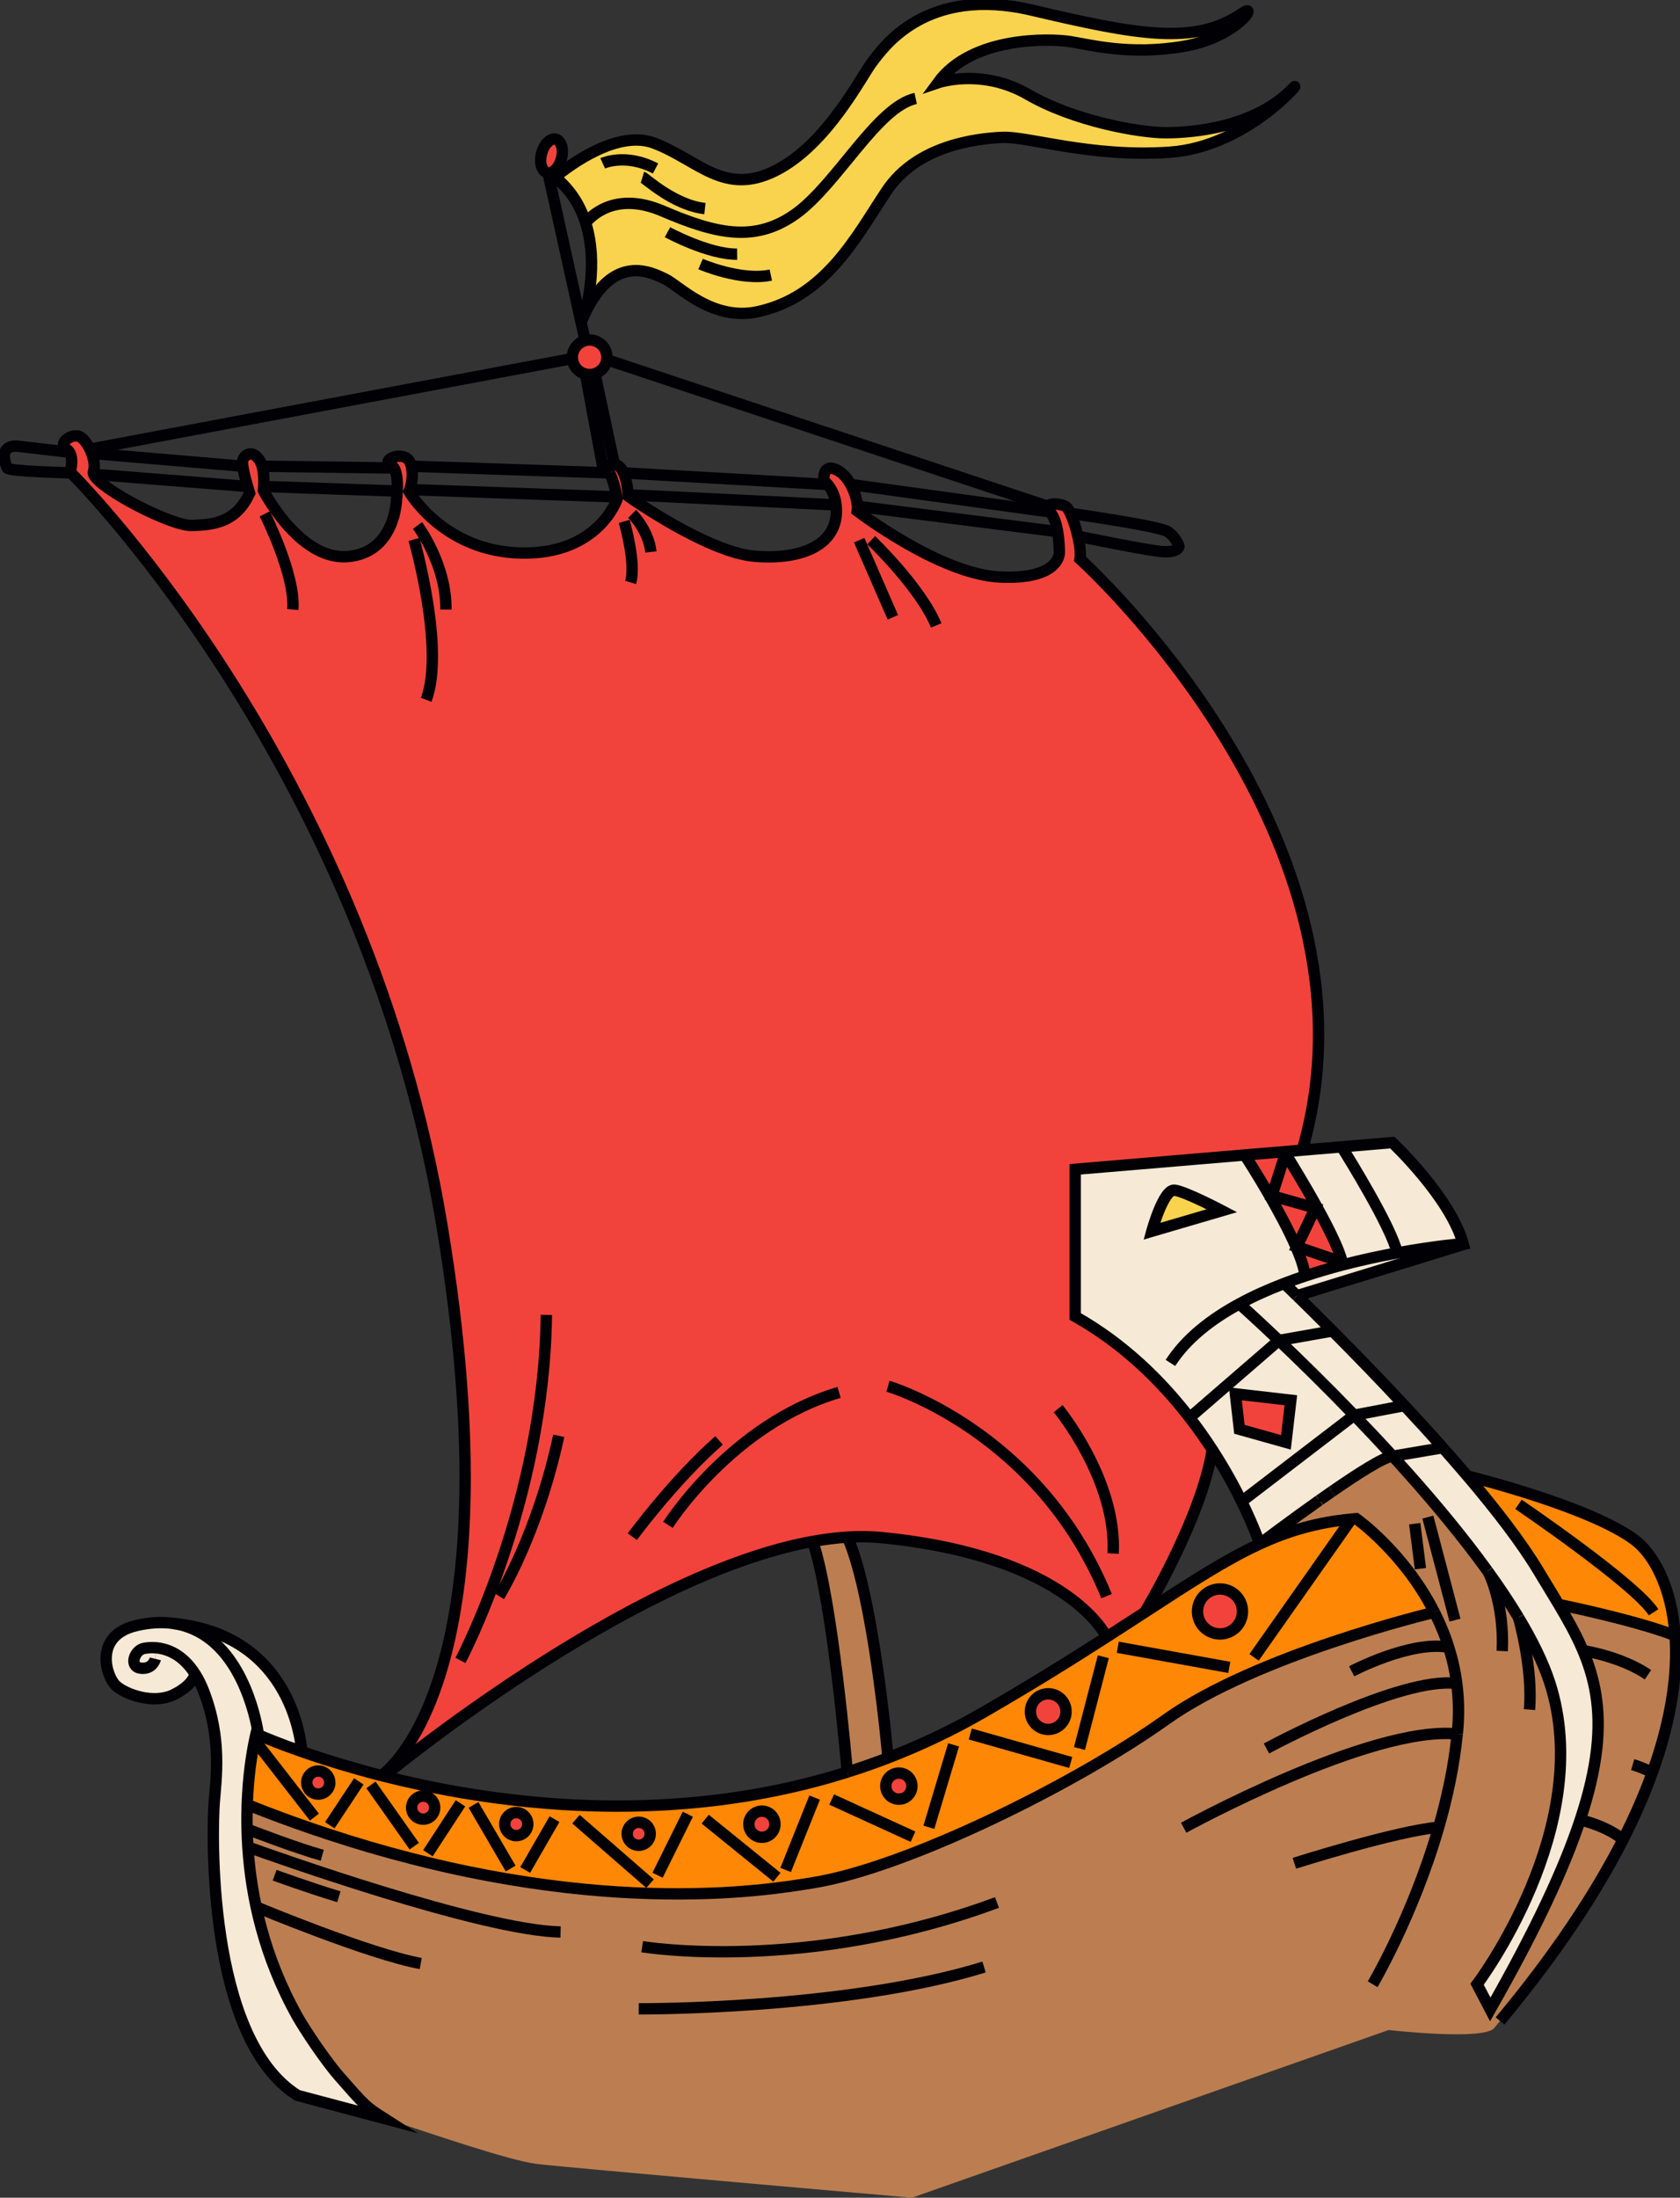 <?xml version="1.0" encoding="UTF-8"?> <svg xmlns="http://www.w3.org/2000/svg" width="296" height="387" viewBox="0 0 296 387" fill="none"><rect x="0" y="0" width="296" height="387" fill="#333333" stroke="none"/> <g clip-path="url(#clip0)"> <path d="M43.578 317.145C43.53 322.087 44.305 333.115 45.534 337.558C46.763 342.001 50.111 352.152 54.11 357.869C58.109 363.585 63.911 371.823 69.222 373.513C74.533 375.202 89.467 380.421 94.573 381.051C99.68 381.682 160.673 387 160.673 387L244.664 357.469C244.664 357.469 261.404 359.376 263.263 357.125C265.121 354.874 271.072 347.806 275.098 341.807C279.123 335.808 289.564 319.035 291.958 309.693C294.351 300.352 256.669 264.391 256.669 264.391L238.142 252.828L222.187 268.312L223.136 281.067L124.249 328.112L43.578 317.145Z" fill="#BC7E50"></path> <path d="M291.113 312.149C289.788 315.836 288.089 319.759 285.971 323.926C283.061 321.549 278.833 320.574 278.833 320.574L278.422 320.444C284.623 301.75 280.776 292.83 274.666 282.592L274.727 282.554C274.727 282.554 288.013 285.243 295.135 288.016C295.585 294.392 294.617 302.444 291.113 312.149Z" fill="#BC7E50"></path> <path d="M287.937 271.105C291.091 273.421 294.511 279.065 295.136 288.016C288.013 285.243 274.727 282.554 274.727 282.554L274.666 282.592C273.516 280.657 272.282 278.669 271.017 276.567C268.1 271.699 263.598 265.864 258.555 259.922C259.202 260.074 279.877 265.201 287.937 271.105Z" fill="#FE8705"></path> <path d="M274.666 282.592C280.775 292.83 284.623 301.75 278.422 320.444C275.557 329.106 270.53 339.869 262.569 353.848L260.245 349.407C260.245 349.407 281.248 321.716 273.066 296.357C271.908 292.784 269.996 288.884 267.551 284.831C267.543 284.816 267.543 284.808 267.543 284.808C265.966 282.196 264.176 279.514 262.226 276.817C262.18 276.749 262.135 276.688 262.089 276.619C261.632 275.964 261.045 275.172 260.375 274.296C256.139 268.659 251.325 262.976 246.495 257.644C246.434 257.575 246.366 257.499 246.297 257.423C246.251 257.377 246.206 257.324 246.16 257.27C245.909 256.996 245.657 256.714 245.406 256.44C245.398 256.44 245.398 256.432 245.391 256.425L254.204 254.932C255.682 256.592 257.13 258.261 258.539 259.914C258.539 259.914 258.547 259.914 258.554 259.921C263.597 265.863 268.099 271.698 271.017 276.566C272.282 278.669 273.516 280.657 274.666 282.592Z" fill="#F6E9D6"></path> <path d="M262.089 276.62C261.525 275.843 260.954 275.074 260.375 274.297C261.045 275.173 261.632 275.965 262.089 276.62Z" fill="#F6E9D6"></path> <path d="M246.175 220.622C252.955 219.38 257.785 218.999 257.785 218.999L257.83 219.144L228.509 228.163H228.502C227.085 226.777 226.27 226 226.27 226C227.481 225.535 228.7 225.101 229.926 224.697C232.151 223.958 234.383 223.311 236.554 222.739C239.974 221.848 243.257 221.155 246.175 220.622Z" fill="#F6E9D6"></path> <path d="M254.205 254.932L245.391 256.425C243.098 253.919 240.813 251.497 238.604 249.204L247.448 247.513C249.695 249.92 251.98 252.411 254.205 254.932Z" fill="#F6E9D6"></path> <path d="M245.307 201.196C245.307 201.196 255.538 210.81 257.785 218.999C257.785 218.999 252.956 219.38 246.176 220.622C245.178 216.097 237.499 203.718 236.387 201.95L245.307 201.196Z" fill="#F6E9D6"></path> <path d="M247.446 247.513L238.602 249.204H238.594C233.567 243.993 228.905 239.445 225.324 236.04L234.77 234.372C238.396 238.013 242.853 242.576 247.446 247.513Z" fill="#F6E9D6"></path> <path d="M245.39 256.426L245.253 256.449H245.245C243.76 256.616 239.372 259.397 234.801 262.558C234.725 262.611 234.641 262.665 234.565 262.718C233.857 263.19 233.163 263.67 232.508 264.158C232.478 264.173 232.455 264.196 232.432 264.211C227.161 267.929 222.277 271.631 221.973 271.867C221.965 271.875 221.958 271.875 221.958 271.875C221.958 271.875 220.975 268.881 218.766 264.394L238.595 249.204H238.603C240.812 251.497 243.097 253.919 245.39 256.426Z" fill="#F6E9D6"></path> <path d="M236.386 201.951C237.498 203.718 245.177 216.097 246.175 220.622C243.258 221.155 239.974 221.849 236.554 222.74C236.531 222.557 236.5 222.359 236.447 222.146C235.952 220.005 234.063 216.219 232.036 212.555C229.751 208.419 227.298 204.45 226.521 203.2C226.384 202.98 226.3 202.842 226.277 202.804L229.484 202.53L236.386 201.951Z" fill="#F6E9D6"></path> <path d="M238.094 267.502C238.383 267.471 238.673 267.449 238.962 267.426C238.962 267.426 247.41 273.383 252.727 283.911C252.088 284.063 221.334 291.452 205.436 302.795C189.37 314.252 159.554 328.947 143.19 331.544C139.602 332.116 129.623 333.883 114.486 333.426L114.532 331.697L115.858 330.211L121.182 319.47L121.015 317.535C130.187 316.773 139.709 315.067 149.285 312.05C149.285 312.05 149.285 312.05 149.285 312.043C151.677 311.296 154.061 310.466 156.453 309.544C162.121 307.366 167.781 304.699 173.38 301.462C181.942 296.518 188.966 292.122 194.969 288.268C197.369 286.729 199.601 285.274 201.703 283.911C209.816 278.631 215.956 274.632 221.959 271.875C221.959 271.875 221.967 271.875 221.974 271.867C227.071 269.528 232.068 268.081 238.094 267.502ZM218.912 283.766C218.912 281.58 217.144 279.805 214.951 279.805C212.764 279.805 210.989 281.58 210.989 283.766C210.989 285.96 212.764 287.727 214.951 287.727C217.144 287.727 218.912 285.96 218.912 283.766ZM187.831 301.401C187.831 299.664 186.422 298.262 184.692 298.262C182.956 298.262 181.546 299.664 181.546 301.401C181.546 303.13 182.956 304.539 184.692 304.539C186.422 304.539 187.831 303.13 187.831 301.401ZM160.673 314.519C160.673 313.246 159.645 312.218 158.373 312.218C157.101 312.218 156.072 313.246 156.072 314.519C156.072 315.791 157.101 316.819 158.373 316.819C159.645 316.819 160.673 315.791 160.673 314.519ZM136.54 321.23C136.54 319.958 135.504 318.929 134.239 318.929C132.967 318.929 131.939 319.958 131.939 321.23C131.939 322.494 132.967 323.53 134.239 323.53C135.504 323.53 136.54 322.494 136.54 321.23Z" fill="#FE8705"></path> <path d="M238.595 249.204L218.766 264.393C217.478 261.773 215.772 258.627 213.593 255.275C212.405 253.439 211.072 251.542 209.594 249.638H209.601L225.325 236.04C228.905 239.445 233.567 243.993 238.595 249.204ZM226.566 253.987L227.435 246.568L217.661 245.448L218.37 251.687L226.566 253.987Z" fill="#F6E9D6"></path> <path d="M236.554 222.74C234.383 223.311 232.151 223.959 229.927 224.697C229.828 223.41 229.234 221.612 228.365 219.609L228.502 219.548L234.802 221.688L236.257 222.184L236.448 222.145C236.501 222.359 236.532 222.557 236.554 222.74Z" fill="#F1433C"></path> <path d="M236.447 222.145L236.257 222.183L234.802 221.688L228.502 219.548L231.74 212.722L232.037 212.555C234.063 216.219 235.952 220.005 236.447 222.145Z" fill="#F1433C"></path> <path d="M234.772 234.372L225.326 236.04C221.091 232.018 218.371 229.596 218.371 229.596C220.87 228.232 223.544 227.044 226.271 226C226.271 226 227.086 226.777 228.503 228.163H228.51C230.003 229.626 232.175 231.759 234.772 234.372Z" fill="#F6E9D6"></path> <path d="M234.567 262.718C233.881 263.19 233.188 263.678 232.51 264.157C233.165 263.67 233.858 263.19 234.567 262.718Z" fill="#F6E9D6"></path> <path d="M232.037 212.555L231.74 212.722L224.092 210.574L226.446 203.246L226.522 203.2C227.299 204.449 229.752 208.418 232.037 212.555Z" fill="#F1433C"></path> <path d="M231.739 212.722L228.501 219.548L228.364 219.609C227.138 216.76 225.37 213.484 223.732 210.628L224.09 210.574L231.739 212.722Z" fill="#F1433C"></path> <path d="M226.278 202.804L219.315 203.383L189.438 205.905V231.82C198.015 236.65 204.635 243.216 209.594 249.638C211.072 251.543 212.405 253.439 213.594 255.275L213.586 255.283C211.674 267.426 201.702 283.91 201.702 283.91C199.6 285.274 197.368 286.729 194.968 288.268C194.968 288.268 188.554 274.038 155.401 270.77C153.443 270.579 151.417 270.549 149.322 270.678C147.326 270.8 145.277 271.059 143.19 271.432C110.387 277.336 67.659 312.774 67.659 312.774C67.499 312.736 67.346 312.698 67.194 312.66C67.194 312.66 91.358 297.089 77.851 215.686C64.756 136.758 15.492 86.26 12.513 83.267C12.414 83.168 12.368 83.122 12.368 83.122C12.368 83.122 13.046 80.905 12.239 79.633C12.109 79.42 11.934 79.229 11.706 79.085C10.121 78.064 12.521 76.373 13.899 76.83C14.547 77.043 15.294 77.965 15.835 79.092C15.956 79.328 16.063 79.58 16.154 79.839C16.566 80.951 16.749 82.162 16.459 83.076C16.421 83.206 16.436 83.35 16.497 83.518C17.472 86.055 30.202 92.667 33.851 92.537C37.743 92.4 41.598 91.989 43.982 86.839C43.982 86.839 43.83 86.359 43.624 85.666C43.327 84.645 42.923 83.16 42.779 82.101C42.718 81.598 42.703 81.195 42.786 80.974C43.167 79.991 44.462 79.237 45.658 80.943C45.887 81.271 46.054 81.667 46.176 82.101C46.519 83.32 46.511 84.813 46.466 85.666C46.435 86.093 46.405 86.367 46.405 86.367C46.405 86.367 52.728 98.677 61.222 98.015C69.716 97.344 69.868 87.883 69.868 87.883C69.868 87.883 69.952 87.296 69.99 86.481L72.069 86.55C72.069 86.55 78.126 97.108 91.83 97.382C105.542 97.657 108.749 87.83 108.749 87.83C108.749 87.83 108.727 87.708 108.688 87.502L110.7 87.38C111.126 87.677 124.739 97.306 133.05 97.961C141.491 98.624 147.372 95.828 147.372 89.978C147.372 89.597 147.349 89.247 147.311 88.911C147.098 87.129 146.382 85.963 145.841 85.316C145.467 84.866 145.17 84.661 145.17 84.661C145.17 84.661 144.812 81.537 147.372 82.718C148.408 83.191 149.253 84.181 149.878 85.316C150.594 86.603 151.013 88.073 151.074 89.155H151.082C151.097 89.468 151.082 89.742 151.044 89.978C151.044 89.978 165.571 101.13 176.205 101.61C186.848 102.09 186.642 97.314 186.642 97.314C186.642 97.314 186.665 95.501 186.345 93.619C186.116 92.286 185.713 90.915 185.004 90.153C184.593 89.704 184.494 89.384 184.608 89.155C184.928 88.47 187.198 88.751 187.868 89.262C188.066 89.414 188.318 89.826 188.584 90.404C188.584 90.404 188.584 90.404 188.592 90.404C189.049 91.402 189.56 92.911 189.91 94.419C190.26 95.912 190.451 97.42 190.291 98.449C190.291 98.449 245.238 147.789 229.477 202.423L229.485 202.53L226.278 202.804Z" fill="#F1433C"></path> <path d="M218.37 229.595C218.37 229.595 221.09 232.018 225.325 236.04L209.602 249.638H209.594C204.635 243.216 198.015 236.649 189.438 231.82V205.904L219.315 203.383C219.315 203.383 221.402 206.59 223.733 210.627C225.371 213.484 227.138 216.76 228.365 219.609C229.233 221.612 229.827 223.41 229.926 224.697C228.7 225.101 227.481 225.535 226.27 226C223.543 227.044 220.869 228.232 218.37 229.595ZM202.944 216.813L215.292 213.194C215.292 213.194 208.947 209.858 206.974 209.584C204.993 209.309 202.944 216.813 202.944 216.813Z" fill="#F6E9D6"></path> <path d="M103.188 39.236C102.267 36.295 100.606 33.454 97.795 31.199C100.514 28.967 108.879 22.766 115.293 25.219C123.071 28.183 127.573 34.627 136.684 30.026C145.787 25.417 151.79 13.351 153.702 10.89C155.607 8.437 163.08 -2.616 181.805 1.787C200.522 6.182 210.6 8.056 218.942 2.297C221.829 0.302 218.02 6.571 208.452 8.178C198.891 9.793 191.83 7.82 188.455 7.31C185.073 6.799 171.261 6.289 165.228 14.577C165.228 14.577 172.953 11.919 181.088 16.619C189.217 21.326 200.727 23.376 205.382 23.376C210.036 23.376 221.143 22.515 227.839 15.499C229.995 13.244 220.069 25.829 206.098 26.804C192.134 27.771 181.188 23.985 176.586 24.191C171.978 24.396 161.541 25.623 156.224 33.606C150.899 41.59 145.536 52.262 133.507 54.89C125.531 56.627 119.597 50.282 117.243 49.154C114.981 48.08 108.14 44.309 102.998 55.332C103.204 54.662 105.527 46.648 103.188 39.236Z" fill="#F9D34E"></path> <path d="M227.436 246.568L226.567 253.988L218.371 251.687L217.662 245.448L227.436 246.568Z" fill="#F1433C"></path> <path d="M226.521 203.2L226.445 203.246L224.091 210.574L223.733 210.627C221.402 206.59 219.314 203.383 219.314 203.383L226.277 202.804C226.3 202.842 226.384 202.979 226.521 203.2Z" fill="#F1433C"></path> <path d="M214.95 287.727C217.137 287.727 218.911 285.954 218.911 283.766C218.911 281.578 217.137 279.805 214.95 279.805C212.762 279.805 210.988 281.578 210.988 283.766C210.988 285.954 212.762 287.727 214.95 287.727Z" fill="#F1433C"></path> <path d="M215.292 213.194L202.943 216.813C202.943 216.813 204.993 209.309 206.973 209.584C208.946 209.858 215.292 213.194 215.292 213.194Z" fill="#F9D34E"></path> <path d="M184.691 298.262C186.42 298.262 187.83 299.663 187.83 301.4C187.83 303.129 186.42 304.539 184.691 304.539C182.954 304.539 181.545 303.129 181.545 301.4C181.545 299.663 182.954 298.262 184.691 298.262Z" fill="#F1433C"></path> <path d="M158.373 316.819C159.643 316.819 160.673 315.789 160.673 314.518C160.673 313.248 159.643 312.218 158.373 312.218C157.102 312.218 156.072 313.248 156.072 314.518C156.072 315.789 157.102 316.819 158.373 316.819Z" fill="#F1433C"></path> <path d="M149.322 270.678C154.014 281.312 156.452 309.543 156.452 309.543C154.06 310.465 151.676 311.296 149.284 312.042C149.23 311.402 146.694 281.602 143.189 271.432C145.277 271.059 147.326 270.8 149.322 270.678Z" fill="#BC7E50"></path> <path d="M134.238 323.53C135.509 323.53 136.539 322.5 136.539 321.229C136.539 319.959 135.509 318.929 134.238 318.929C132.968 318.929 131.938 319.959 131.938 321.229C131.938 322.5 132.968 323.53 134.238 323.53Z" fill="#F1433C"></path> <path d="M114.531 331.696L114.486 333.425C107.325 333.212 99.006 332.504 89.659 330.927L89.972 329.037L83.428 317.832L83.573 316.026C94.664 317.771 107.462 318.677 121.014 317.535L121.182 319.47L115.857 330.211L114.531 331.696ZM114.562 322.913C114.562 321.793 113.655 320.886 112.536 320.886C111.416 320.886 110.502 321.793 110.502 322.913C110.502 324.033 111.416 324.939 112.536 324.939C113.655 324.939 114.562 324.033 114.562 322.913ZM92.996 321.206C92.996 320.087 92.082 319.18 90.962 319.18C89.842 319.18 88.935 320.087 88.935 321.206C88.935 322.326 89.842 323.24 90.962 323.24C92.082 323.24 92.996 322.326 92.996 321.206Z" fill="#FE8705"></path> <path d="M112.536 320.887C113.656 320.887 114.562 321.793 114.562 322.913C114.562 324.033 113.656 324.939 112.536 324.939C111.416 324.939 110.502 324.033 110.502 322.913C110.502 321.793 111.416 320.887 112.536 320.887Z" fill="#F1433C"></path> <path d="M108.24 81.743C108.621 81.811 109.002 81.994 109.314 82.36C109.535 82.619 109.725 82.954 109.878 83.327C110.457 84.66 110.632 86.473 110.678 87.129C110.685 87.281 110.693 87.372 110.693 87.372C110.693 87.372 110.693 87.372 110.7 87.38L108.689 87.502C108.522 86.664 108.027 84.394 107.417 83.282H107.409C107.234 82.954 107.044 82.733 106.853 82.665C106.092 82.398 107.143 81.568 108.24 81.743Z" fill="#F1433C"></path> <path d="M104.818 65.814C104.521 65.905 104.209 65.959 103.889 65.959C103.638 65.959 103.386 65.928 103.15 65.867C101.901 65.555 100.956 64.481 100.857 63.163C100.842 63.087 100.842 63.003 100.842 62.919C100.842 61.236 102.205 59.872 103.889 59.872C105.572 59.872 106.936 61.236 106.936 62.919C106.936 63.064 106.928 63.201 106.906 63.338C106.746 64.511 105.915 65.463 104.818 65.814Z" fill="#F1433C"></path> <path d="M97.94 24.519C98.9 24.77 99.341 26.294 98.922 27.916C98.496 29.546 97.376 30.666 96.416 30.415C95.449 30.163 95.007 28.64 95.426 27.017C95.852 25.387 96.972 24.267 97.94 24.519Z" fill="#F1433C"></path> <path d="M90.962 319.18C92.082 319.18 92.996 320.086 92.996 321.206C92.996 322.326 92.082 323.24 90.962 323.24C89.842 323.24 88.936 322.326 88.936 321.206C88.936 320.086 89.842 319.18 90.962 319.18Z" fill="#F1433C"></path> <path d="M83.428 317.832L89.971 329.038L89.659 330.927C85.027 330.15 80.137 329.159 75.018 327.902L75.391 326.341L81.127 317.55L81.447 315.684C82.148 315.798 82.856 315.92 83.572 316.026L83.428 317.832Z" fill="#FE8705"></path> <path d="M81.447 315.683L81.127 317.55L75.39 326.34L75.017 327.902C74.164 327.696 73.311 327.483 72.442 327.255L72.991 325.099L65.365 314.304L66.576 312.499C66.782 312.552 66.988 312.606 67.194 312.659C67.346 312.697 67.498 312.735 67.658 312.773C71.818 313.825 76.449 314.83 81.447 315.683ZM76.586 318.311C76.586 317.184 75.68 316.277 74.56 316.277C73.44 316.277 72.526 317.184 72.526 318.311C72.526 319.431 73.44 320.338 74.56 320.338C75.68 320.338 76.586 319.431 76.586 318.311Z" fill="#FE8705"></path> <path d="M74.559 316.278C75.679 316.278 76.586 317.185 76.586 318.312C76.586 319.432 75.679 320.339 74.559 320.339C73.439 320.339 72.525 319.432 72.525 318.312C72.525 317.185 73.439 316.278 74.559 316.278Z" fill="#F1433C"></path> <path d="M65.366 314.305L72.991 325.099L72.443 327.255C67.75 326.059 62.875 324.642 57.816 322.974L58.106 321.412L63.218 313.688L63.225 311.593C64.299 311.898 65.419 312.195 66.577 312.499L65.366 314.305Z" fill="#FE8705"></path> <path d="M72.465 82.101C72.884 83.777 72.427 85.507 72.191 86.215C72.122 86.428 72.069 86.55 72.069 86.55L69.989 86.482C69.989 86.482 69.989 86.482 69.989 86.474C70.05 85.217 70.012 83.412 69.433 82.414H69.425C69.265 82.132 69.06 81.918 68.793 81.797C67.003 80.974 71.353 79.138 72.274 81.492C72.35 81.69 72.419 81.896 72.465 82.101Z" fill="#F1433C"></path> <path d="M34.368 294.757C34.345 294.91 34.041 296.692 30.651 298.391C27.101 300.166 22.119 298.391 20.42 296.822C18.713 295.253 16.39 288.023 24.031 286.248C26.423 285.692 28.556 285.601 30.46 285.867C41.308 287.361 44.591 300.387 45.346 304.363C45.346 304.363 45.254 304.691 45.102 305.323C45.033 305.62 44.949 305.994 44.858 306.435C44.386 308.69 43.731 312.667 43.555 317.778C43.51 319.134 43.494 320.574 43.532 322.09C43.555 323.103 43.601 324.154 43.67 325.236C44.233 333.951 46.465 344.509 52.415 355.12C53.542 357.124 57.169 362.654 59.705 365.557C64.451 370.973 64.451 370.973 67.696 373.045L52.415 368.985C36.25 358.853 37.4 321.785 37.743 317.42C38.086 313.055 39.106 306.169 35.899 297.843C35.435 296.639 34.917 295.618 34.368 294.757ZM27.497 290.164C26.552 290.08 25.783 290.187 25.326 290.278C23.688 290.613 22.667 293.478 24.785 293.752C26.895 294.026 27.375 292.114 27.375 292.114L27.497 290.164Z" fill="#F6E9D6"></path> <path d="M63.226 311.593L63.218 313.688L58.107 321.413L57.817 322.974C56.873 322.662 55.921 322.342 54.961 322.014L55.395 319.98L52.736 316.568L54.511 315.189C54.877 315.638 55.441 315.928 56.073 315.928C57.193 315.928 58.107 315.014 58.107 313.894C58.107 312.911 57.406 312.096 56.477 311.906L57.162 309.78C59.006 310.367 61.032 310.976 63.226 311.593Z" fill="#FE8705"></path> <path d="M56.475 311.905C57.404 312.096 58.105 312.911 58.105 313.894C58.105 315.013 57.191 315.927 56.071 315.927C55.439 315.927 54.875 315.638 54.51 315.189C54.22 314.83 54.045 314.381 54.045 313.894C54.045 312.774 54.951 311.867 56.071 311.867C56.208 311.867 56.346 311.882 56.475 311.905Z" fill="#F1433C"></path> <path d="M45.537 305.506C46.787 306.047 49.407 307.129 53.155 308.431C54.374 308.858 55.715 309.307 57.162 309.78L56.477 311.905C56.347 311.882 56.21 311.867 56.073 311.867C54.953 311.867 54.047 312.773 54.047 313.893C54.047 314.381 54.222 314.83 54.511 315.188L52.736 316.567L44.859 306.435C44.951 305.994 45.035 305.62 45.103 305.323C45.217 305.369 45.37 305.438 45.537 305.506Z" fill="#FE8705"></path> <path d="M52.734 316.567L55.393 319.98L54.959 322.014C51.249 320.742 47.447 319.332 43.555 317.778C43.73 312.667 44.385 308.69 44.857 306.436L52.734 316.567Z" fill="#FE8705"></path> <path d="M30.461 285.868C51.981 287.917 53.132 307.967 53.154 308.432C49.407 307.129 46.786 306.048 45.537 305.507C45.529 305.438 45.468 305.027 45.346 304.364C44.592 300.388 41.309 287.361 30.461 285.868Z" fill="#F6E9D6"></path> <path d="M27.498 290.164L27.376 292.114C27.376 292.114 26.896 294.026 24.786 293.752C22.668 293.478 23.689 290.614 25.327 290.278C25.784 290.187 26.553 290.08 27.498 290.164Z" fill="#F6E9D6"></path> <path d="M256.748 305.347C256.184 311.014 254.981 316.59 253.48 321.771C248.97 337.387 241.848 349.408 241.848 349.408" stroke="#000005" stroke-width="2" stroke-miterlimit="10"></path> <path d="M252.734 283.91C253.694 285.815 254.563 287.871 255.248 290.073C255.881 292.076 256.376 294.209 256.665 296.449C257 299.001 257.084 301.698 256.833 304.531C256.81 304.806 256.779 305.072 256.757 305.346" stroke="#000005" stroke-width="2" stroke-miterlimit="10"></path> <path d="M221.973 271.867C227.069 269.528 232.066 268.081 238.092 267.502C238.381 267.471 238.671 267.449 238.96 267.426C238.96 267.426 247.409 273.383 252.726 283.91" stroke="#000005" stroke-width="2" stroke-miterlimit="10"></path> <path d="M149.283 312.042C151.675 311.296 154.06 310.465 156.452 309.544C162.119 307.365 167.779 304.699 173.378 301.461C181.941 296.517 188.965 292.122 194.967 288.267C197.367 286.729 199.599 285.274 201.702 283.91C209.815 278.631 215.955 274.632 221.957 271.874" stroke="#000005" stroke-width="2" stroke-miterlimit="10"></path> <path d="M44.699 305.141C44.699 305.141 44.836 305.202 45.103 305.323C45.217 305.369 45.37 305.438 45.537 305.506C46.786 306.047 49.407 307.129 53.155 308.431C54.374 308.858 55.715 309.308 57.162 309.78C59.005 310.366 61.032 310.976 63.226 311.593C64.3 311.898 65.42 312.195 66.578 312.499C66.783 312.553 66.989 312.606 67.195 312.659C67.347 312.697 67.499 312.736 67.659 312.774C71.819 313.825 76.45 314.83 81.448 315.684C82.149 315.798 82.857 315.92 83.573 316.026C94.665 317.771 107.463 318.677 121.015 317.535C130.187 316.773 139.709 315.067 149.285 312.05" stroke="#000005" stroke-width="2" stroke-miterlimit="10"></path> <path d="M27.376 292.114C27.376 292.114 26.896 294.026 24.786 293.752C22.668 293.478 23.689 290.614 25.327 290.278C25.784 290.187 26.553 290.08 27.498 290.164C29.463 290.339 32.175 291.299 34.369 294.758C34.918 295.618 35.436 296.639 35.901 297.843C39.108 306.169 38.087 313.055 37.744 317.42C37.401 321.785 36.251 358.853 52.416 368.985L67.697 373.045C64.452 370.973 64.452 370.973 59.706 365.557C57.169 362.655 53.543 357.124 52.416 355.121C46.467 344.509 44.234 333.951 43.671 325.236C43.602 324.155 43.556 323.103 43.534 322.09C43.495 320.574 43.511 319.134 43.556 317.778C43.732 312.667 44.387 308.69 44.859 306.436C44.95 305.994 45.034 305.621 45.103 305.323C45.255 304.691 45.347 304.364 45.347 304.364" stroke="#000005" stroke-width="2" stroke-miterlimit="10"></path> <path d="M45.536 305.514C45.536 305.514 45.536 305.514 45.536 305.506C45.528 305.437 45.467 305.026 45.346 304.363C44.591 300.387 41.308 287.361 30.46 285.867C28.556 285.601 26.423 285.692 24.031 286.248C16.39 288.023 18.713 295.252 20.42 296.822C22.119 298.391 27.101 300.166 30.651 298.391C34.041 296.692 34.345 294.91 34.368 294.757C34.368 294.75 34.368 294.75 34.368 294.75" stroke="#000005" stroke-width="2" stroke-miterlimit="10"></path> <path d="M53.154 308.44C53.154 308.44 53.154 308.44 53.154 308.432C53.132 307.967 51.981 287.917 30.461 285.868" stroke="#000005" stroke-width="2" stroke-miterlimit="10"></path> <path d="M188.592 90.404C189.049 91.402 189.559 92.91 189.91 94.419C190.26 95.912 190.451 97.42 190.291 98.449C190.291 98.449 245.238 147.789 229.477 202.423" stroke="#000005" stroke-width="2" stroke-miterlimit="10"></path> <path d="M151.083 89.155C151.098 89.467 151.083 89.741 151.045 89.977C151.045 89.977 165.572 101.13 176.207 101.61C186.849 102.09 186.643 97.313 186.643 97.313C186.643 97.313 186.666 95.5 186.346 93.619C186.118 92.286 185.714 90.914 185.005 90.153C184.594 89.703 184.495 89.383 184.609 89.155C184.929 88.469 187.199 88.751 187.87 89.261C188.068 89.414 188.319 89.825 188.586 90.404" stroke="#000005" stroke-width="2" stroke-miterlimit="10"></path> <path d="M107.408 83.282C107.232 82.954 107.042 82.733 106.851 82.665C106.09 82.398 107.141 81.568 108.238 81.743C108.619 81.811 109 81.994 109.312 82.36C109.533 82.619 109.723 82.954 109.876 83.327C110.455 84.66 110.63 86.473 110.676 87.129C110.683 87.281 110.691 87.372 110.691 87.372C110.691 87.372 110.691 87.372 110.698 87.38C111.125 87.677 124.738 97.306 133.049 97.961C141.49 98.624 147.371 95.828 147.371 89.978C147.371 89.597 147.348 89.246 147.31 88.911C147.097 87.129 146.38 85.963 145.84 85.316C145.466 84.866 145.169 84.66 145.169 84.66C145.169 84.66 144.811 81.537 147.371 82.718C148.407 83.19 149.252 84.18 149.877 85.316C150.593 86.603 151.012 88.073 151.073 89.155" stroke="#000005" stroke-width="2" stroke-miterlimit="10"></path> <path d="M69.425 82.414C69.265 82.132 69.06 81.918 68.793 81.797C67.003 80.974 71.353 79.138 72.274 81.492C72.35 81.69 72.419 81.896 72.465 82.101C72.884 83.777 72.427 85.507 72.191 86.215C72.122 86.428 72.069 86.55 72.069 86.55C72.069 86.55 78.125 97.108 91.829 97.383C105.541 97.657 108.749 87.83 108.749 87.83C108.749 87.83 108.726 87.708 108.688 87.502C108.52 86.664 108.025 84.394 107.415 83.282" stroke="#000005" stroke-width="2" stroke-miterlimit="10"></path> <path d="M67.194 312.66C67.194 312.66 91.358 297.089 77.851 215.686C64.756 136.758 15.492 86.26 12.513 83.267C12.414 83.168 12.368 83.122 12.368 83.122C12.368 83.122 13.046 80.905 12.239 79.633C12.109 79.42 11.934 79.229 11.706 79.085C10.121 78.064 12.521 76.373 13.899 76.83C14.547 77.043 15.294 77.965 15.835 79.092C15.956 79.328 16.063 79.58 16.154 79.839C16.566 80.951 16.749 82.162 16.459 83.076C16.421 83.206 16.436 83.35 16.497 83.518C17.472 86.055 30.202 92.667 33.851 92.537C37.743 92.4 41.598 91.989 43.982 86.839C43.982 86.839 43.83 86.359 43.624 85.666C43.327 84.645 42.923 83.16 42.779 82.101C42.718 81.598 42.703 81.195 42.786 80.974C43.167 79.991 44.462 79.237 45.658 80.943C45.887 81.271 46.054 81.667 46.176 82.101C46.519 83.32 46.512 84.813 46.466 85.666C46.435 86.093 46.405 86.367 46.405 86.367C46.405 86.367 52.728 98.677 61.222 98.015C69.716 97.344 69.868 87.883 69.868 87.883C69.868 87.883 69.952 87.296 69.99 86.481C69.99 86.481 69.99 86.481 69.99 86.474C70.051 85.217 70.013 83.411 69.434 82.413" stroke="#000005" stroke-width="2" stroke-miterlimit="10"></path> <path d="M46.641 90.488C46.641 90.488 52.103 101.267 51.592 107.339" stroke="#000005" stroke-width="2" stroke-miterlimit="10"></path> <path d="M72.938 94.99C72.938 94.99 78.46 114.332 75.086 123.229" stroke="#000005" stroke-width="2" stroke-miterlimit="10"></path> <path d="M109.977 91.821C109.977 91.821 112.125 99.188 111.104 102.562" stroke="#000005" stroke-width="2" stroke-miterlimit="10"></path> <path d="M111.377 90.488C111.377 90.488 114.272 93.36 114.683 97.192" stroke="#000005" stroke-width="2" stroke-miterlimit="10"></path> <path d="M151.379 95.127L157.313 108.702" stroke="#000005" stroke-width="2" stroke-miterlimit="10"></path> <path d="M73.555 92.537C73.555 92.537 78.666 99.325 78.567 107.338" stroke="#000005" stroke-width="2" stroke-miterlimit="10"></path> <path d="M153.496 95.127C153.496 95.127 162.158 103.385 164.953 110.134" stroke="#000005" stroke-width="2" stroke-miterlimit="10"></path> <path d="M67.658 312.774C67.658 312.774 110.387 277.336 143.189 271.432C145.276 271.059 147.326 270.8 149.322 270.678C151.416 270.549 153.443 270.579 155.401 270.77C188.554 274.038 194.968 288.268 194.968 288.268" stroke="#000005" stroke-width="2" stroke-miterlimit="10"></path> <path d="M149.284 312.049C149.284 312.049 149.284 312.049 149.284 312.042C149.23 311.402 146.694 281.601 143.189 271.432" stroke="#000005" stroke-width="2" stroke-miterlimit="10"></path> <path d="M156.452 309.543C156.452 309.543 154.014 281.312 149.321 270.678C149.306 270.647 149.298 270.624 149.283 270.594" stroke="#000005" stroke-width="2" stroke-miterlimit="10"></path> <path d="M81.127 292.389C81.127 292.389 95.86 264.698 96.264 231.546" stroke="#000005" stroke-width="2" stroke-miterlimit="10"></path> <path d="M87.945 281.069C87.945 281.069 94.626 270.427 98.45 252.83" stroke="#000005" stroke-width="2" stroke-miterlimit="10"></path> <path d="M111.408 270.594C111.408 270.594 118.638 260.737 126.69 253.645" stroke="#000005" stroke-width="2" stroke-miterlimit="10"></path> <path d="M117.686 268.515C117.686 268.515 128.869 250.781 147.837 245.189" stroke="#000005" stroke-width="2" stroke-miterlimit="10"></path> <path d="M156.451 244.1C156.451 244.1 183.03 251.87 194.967 281.069" stroke="#000005" stroke-width="2" stroke-miterlimit="10"></path> <path d="M186.436 248.054C186.436 248.054 196.803 260.608 196.125 273.566" stroke="#000005" stroke-width="2" stroke-miterlimit="10"></path> <path d="M201.703 283.91C201.703 283.91 211.675 267.425 213.587 255.282" stroke="#000005" stroke-width="2" stroke-miterlimit="10"></path> <path d="M12.239 79.632L3.113 78.573C3.113 78.573 -0.552 78.04 1.269 82.405C1.521 83.022 12.513 83.266 12.513 83.266" stroke="#000005" stroke-width="2" stroke-miterlimit="10"></path> <path d="M16.154 79.839L42.779 82.101H42.786" stroke="#000005" stroke-width="2" stroke-miterlimit="10"></path> <path d="M16.504 83.518L43.623 85.666" stroke="#000005" stroke-width="2" stroke-miterlimit="10"></path> <path d="M46.178 82.101L69.427 82.414H69.435" stroke="#000005" stroke-width="2" stroke-miterlimit="10"></path> <path d="M46.457 85.666H46.465L69.989 86.474" stroke="#000005" stroke-width="2" stroke-miterlimit="10"></path> <path d="M72.465 82.101L106.387 83.243L107.408 83.281H107.416" stroke="#000005" stroke-width="2" stroke-miterlimit="10"></path> <path d="M72.191 86.215L108.689 87.502" stroke="#000005" stroke-width="2" stroke-miterlimit="10"></path> <path d="M109.977 83.281L145.841 85.315" stroke="#000005" stroke-width="2" stroke-miterlimit="10"></path> <path d="M110.678 87.129L147.312 88.912" stroke="#000005" stroke-width="2" stroke-miterlimit="10"></path> <path d="M149.871 85.315H149.879L185.005 90.153" stroke="#000005" stroke-width="2" stroke-miterlimit="10"></path> <path d="M151.074 89.155H151.082L186.345 93.619" stroke="#000005" stroke-width="2" stroke-miterlimit="10"></path> <path d="M188.584 90.404C188.584 90.404 188.584 90.404 188.592 90.404C189.003 90.465 204.193 92.606 205.739 93.619C207.309 94.655 207.72 96.224 207.72 96.224C207.72 96.224 207.583 97.314 204.886 97.138C202.197 96.971 189.909 94.419 189.909 94.419" stroke="#000005" stroke-width="2" stroke-miterlimit="10"></path> <path d="M106.395 83.282L106.388 83.244L103.15 65.868L103.066 65.426" stroke="#000005" stroke-width="2" stroke-miterlimit="10"></path> <path d="M108.239 81.751V81.743L104.818 65.814L104.734 65.426" stroke="#000005" stroke-width="2" stroke-miterlimit="10"></path> <path d="M15.836 79.092L100.668 63.171" stroke="#000005" stroke-width="2" stroke-miterlimit="10"></path> <path d="M106.395 63.171L106.905 63.339L184.607 89.155" stroke="#000005" stroke-width="2" stroke-miterlimit="10"></path> <path d="M100.857 63.163C100.842 63.087 100.842 63.003 100.842 62.919C100.842 61.236 102.205 59.872 103.889 59.872C105.572 59.872 106.936 61.236 106.936 62.919C106.936 63.064 106.928 63.201 106.906 63.338C106.746 64.511 105.915 65.463 104.818 65.814C104.521 65.905 104.209 65.959 103.889 65.959C103.638 65.959 103.386 65.928 103.15 65.867C101.901 65.555 100.956 64.481 100.857 63.163Z" stroke="#000005" stroke-width="2" stroke-miterlimit="10"></path> <path d="M98.922 27.916C98.496 29.546 97.376 30.666 96.416 30.415C95.449 30.163 95.007 28.64 95.426 27.017C95.852 25.387 96.972 24.267 97.94 24.519C98.9 24.77 99.341 26.294 98.922 27.916Z" stroke="#000005" stroke-width="2" stroke-miterlimit="10"></path> <path d="M103.066 59.872L102.38 56.757L96.895 31.969L96.621 30.742" stroke="#000005" stroke-width="2" stroke-miterlimit="10"></path> <path d="M102.983 55.378C102.777 55.812 102.579 56.269 102.381 56.757" stroke="#000005" stroke-width="2" stroke-miterlimit="10"></path> <path d="M96.897 31.968C96.897 31.968 97.216 31.671 97.795 31.199C100.515 28.967 108.879 22.766 115.294 25.219C123.071 28.183 127.574 34.627 136.685 30.026C145.788 25.417 151.791 13.351 153.703 10.89C155.607 8.437 163.08 -2.616 181.805 1.787C200.522 6.182 210.6 8.056 218.942 2.297C221.829 0.302 218.02 6.571 208.452 8.178C198.892 9.793 191.83 7.82 188.455 7.31C185.073 6.799 171.262 6.289 165.229 14.577C165.229 14.577 172.953 11.919 181.089 16.619C189.217 21.326 200.728 23.376 205.382 23.376C210.037 23.376 221.144 22.515 227.84 15.499C229.996 13.244 220.069 25.829 206.098 26.804C192.135 27.771 181.188 23.985 176.587 24.191C171.978 24.396 161.542 25.623 156.224 33.606C150.899 41.59 145.536 52.262 133.508 54.89C125.532 56.627 119.598 50.282 117.244 49.154C114.981 48.08 108.14 44.309 102.998 55.332" stroke="#000005" stroke-width="2" stroke-miterlimit="10"></path> <path d="M103.066 39.404C103.066 39.404 103.104 39.343 103.188 39.236C103.958 38.261 108.247 33.523 116.733 37.156C126.141 41.178 133.027 42.831 140.264 37.606C147.494 32.38 154.586 18.767 161.335 17.335" stroke="#000005" stroke-width="2" stroke-miterlimit="10"></path> <path d="M106.189 28.762C106.189 28.762 110.235 26.903 115.498 29.668" stroke="#000005" stroke-width="2" stroke-miterlimit="10"></path> <path d="M113.199 31.199C113.71 31.352 118.676 36.113 124.199 36.73" stroke="#000005" stroke-width="2" stroke-miterlimit="10"></path> <path d="M117.602 40.889C117.602 40.889 124.816 44.812 129.874 44.758" stroke="#000005" stroke-width="2" stroke-miterlimit="10"></path> <path d="M123.43 46.495C123.43 46.495 130.545 49.565 135.809 48.438" stroke="#000005" stroke-width="2" stroke-miterlimit="10"></path> <path d="M102.983 55.378C102.983 55.378 102.99 55.363 102.998 55.332C103.204 54.662 105.527 46.648 103.188 39.236C102.267 36.295 100.606 33.454 97.795 31.199" stroke="#000005" stroke-width="2" stroke-miterlimit="10"></path> <path d="M252.735 283.91C252.735 283.91 252.735 283.91 252.727 283.91C252.087 284.063 221.334 291.452 205.436 302.795C189.37 314.252 159.553 328.946 143.19 331.544C139.602 332.115 129.623 333.883 114.486 333.426C107.325 333.212 99.007 332.504 89.659 330.927C85.028 330.15 80.137 329.16 75.018 327.903C74.165 327.697 73.312 327.484 72.443 327.255C67.751 326.059 62.875 324.642 57.817 322.974C56.872 322.662 55.92 322.342 54.96 322.014C51.25 320.742 47.449 319.333 43.556 317.779C43.427 317.733 43.29 317.68 43.16 317.626" stroke="#000005" stroke-width="2" stroke-miterlimit="10"></path> <path d="M245.254 256.448C245.315 256.44 245.361 256.44 245.406 256.44" stroke="#000005" stroke-width="2" stroke-miterlimit="10"></path> <path d="M234.801 262.558C239.372 259.396 243.759 256.616 245.245 256.448" stroke="#000005" stroke-width="2" stroke-miterlimit="10"></path> <path d="M232.508 264.157C233.186 263.678 233.879 263.19 234.565 262.718" stroke="#000005" stroke-width="2" stroke-miterlimit="10"></path> <path d="M206.22 240.001C208.962 235.75 213.319 232.33 218.37 229.595C220.869 228.232 223.543 227.043 226.27 226C227.481 225.535 228.7 225.101 229.926 224.697C232.151 223.958 234.383 223.311 236.554 222.739C239.974 221.848 243.258 221.155 246.175 220.622C252.955 219.38 257.785 218.999 257.785 218.999C255.538 210.81 245.307 201.196 245.307 201.196L236.386 201.95L229.485 202.529L226.277 202.804L219.315 203.383L189.438 205.904V231.82C198.015 236.649 204.635 243.216 209.594 249.638C211.072 251.542 212.405 253.439 213.594 255.275C215.772 258.626 217.479 261.773 218.766 264.393C220.975 268.88 221.958 271.874 221.958 271.874C221.958 271.874 221.966 271.874 221.973 271.866C222.278 271.63 227.161 267.928 232.433 264.21" stroke="#000005" stroke-width="2" stroke-miterlimit="10"></path> <path d="M202.943 216.813C202.943 216.813 204.993 209.309 206.973 209.584C208.946 209.858 215.292 213.194 215.292 213.194L202.943 216.813Z" stroke="#000005" stroke-width="2" stroke-miterlimit="10"></path> <path d="M219.314 203.383C219.314 203.383 221.402 206.59 223.733 210.627C225.371 213.484 227.138 216.76 228.364 219.609C229.233 221.612 229.827 223.41 229.926 224.697" stroke="#000005" stroke-width="2" stroke-miterlimit="10"></path> <path d="M226.27 202.797C226.27 202.797 226.27 202.797 226.277 202.804C226.3 202.843 226.384 202.98 226.521 203.201C227.298 204.45 229.751 208.419 232.036 212.555C234.063 216.219 235.952 220.005 236.447 222.146C236.5 222.359 236.531 222.557 236.554 222.74" stroke="#000005" stroke-width="2" stroke-miterlimit="10"></path> <path d="M236.256 201.737C236.256 201.737 236.302 201.813 236.385 201.951C237.498 203.718 245.176 216.097 246.174 220.622C246.212 220.805 246.243 220.972 246.258 221.132" stroke="#000005" stroke-width="2" stroke-miterlimit="10"></path> <path d="M226.446 203.246L224.092 210.574L231.74 212.723L228.503 219.548L234.803 221.689L236.258 222.184" stroke="#000005" stroke-width="2" stroke-miterlimit="10"></path> <path d="M44.775 306.329L44.859 306.436L52.736 316.567L55.395 319.98" stroke="#000005" stroke-width="2" stroke-miterlimit="10"></path> <path d="M58.105 321.412L63.217 313.688" stroke="#000005" stroke-width="2" stroke-miterlimit="10"></path> <path d="M65.365 314.305L72.991 325.099" stroke="#000005" stroke-width="2" stroke-miterlimit="10"></path> <path d="M75.391 326.341L81.127 317.55" stroke="#000005" stroke-width="2" stroke-miterlimit="10"></path> <path d="M83.428 317.832L89.972 329.038" stroke="#000005" stroke-width="2" stroke-miterlimit="10"></path> <path d="M92.531 329.289L97.696 320.338" stroke="#000005" stroke-width="2" stroke-miterlimit="10"></path> <path d="M101.482 320.338L114.532 331.696" stroke="#000005" stroke-width="2" stroke-miterlimit="10"></path> <path d="M115.857 330.211L121.182 319.47" stroke="#000005" stroke-width="2" stroke-miterlimit="10"></path> <path d="M124.252 320.338L136.882 330.568" stroke="#000005" stroke-width="2" stroke-miterlimit="10"></path> <path d="M138.42 329.289L143.531 316.537" stroke="#000005" stroke-width="2" stroke-miterlimit="10"></path> <path d="M146.533 316.88L160.862 323.431" stroke="#000005" stroke-width="2" stroke-miterlimit="10"></path> <path d="M163.658 321.771L168.008 307.259" stroke="#000005" stroke-width="2" stroke-miterlimit="10"></path> <path d="M170.957 305.347L188.653 310.359" stroke="#000005" stroke-width="2" stroke-miterlimit="10"></path> <path d="M190.191 307.898L194.389 291.741" stroke="#000005" stroke-width="2" stroke-miterlimit="10"></path> <path d="M196.941 290.072L216.588 293.615" stroke="#000005" stroke-width="2" stroke-miterlimit="10"></path> <path d="M220.953 291.848L238.093 267.502L238.147 267.426" stroke="#000005" stroke-width="2" stroke-miterlimit="10"></path> <path d="M43.281 325.1C43.281 325.1 43.418 325.145 43.67 325.237C47.867 326.753 84.867 339.947 98.77 340.206" stroke="#000005" stroke-width="2" stroke-miterlimit="10"></path> <path d="M43.16 321.945C43.16 321.945 43.29 321.999 43.533 322.09C45.27 322.76 52.637 325.564 56.773 326.699" stroke="#000005" stroke-width="2" stroke-miterlimit="10"></path> <path d="M48.387 330.211C48.387 330.211 54.321 332.374 59.707 334.005" stroke="#000005" stroke-width="2" stroke-miterlimit="10"></path> <path d="M45.285 335.863C45.285 335.863 65.122 344.121 74.126 345.759" stroke="#000005" stroke-width="2" stroke-miterlimit="10"></path> <path d="M113.145 342.795C113.145 342.795 141.795 347.587 175.664 335.01" stroke="#000005" stroke-width="2" stroke-miterlimit="10"></path> <path d="M112.535 353.741C112.535 353.741 148.888 353.947 173.379 346.375" stroke="#000005" stroke-width="2" stroke-miterlimit="10"></path> <path d="M208.551 321.853C208.551 321.853 241.559 303.716 256.749 305.346H256.756" stroke="#000005" stroke-width="2" stroke-miterlimit="10"></path> <path d="M223.139 307.898C223.139 307.898 246.716 295.123 256.665 296.449" stroke="#000005" stroke-width="2" stroke-miterlimit="10"></path> <path d="M238.146 294.301C238.146 294.301 248.583 288.816 255.249 290.073H255.256" stroke="#000005" stroke-width="2" stroke-miterlimit="10"></path> <path d="M228.053 328.108C228.053 328.108 246.176 322.349 253.481 321.771H253.489" stroke="#000005" stroke-width="2" stroke-miterlimit="10"></path> <path d="M258.555 259.922C259.202 260.074 279.877 265.201 287.937 271.105C291.091 273.421 294.511 279.065 295.136 288.016C295.585 294.392 294.618 302.444 291.113 312.149C289.788 315.836 288.089 319.759 285.971 323.926C281.164 333.357 274.171 344.014 264.291 355.875" stroke="#000005" stroke-width="2" stroke-miterlimit="10"></path> <path d="M228.502 228.163C227.085 226.777 226.27 226 226.27 226" stroke="#000005" stroke-width="2" stroke-miterlimit="10"></path> <path d="M267.551 284.832C269.997 288.884 271.909 292.784 273.067 296.357C281.248 321.717 260.246 349.407 260.246 349.407L262.569 353.848C270.53 339.87 275.558 329.106 278.422 320.444C284.623 301.751 280.776 292.83 274.666 282.592C273.516 280.657 272.282 278.669 271.017 276.566C268.1 271.699 263.598 265.863 258.555 259.921C258.547 259.914 258.539 259.914 258.539 259.914C257.13 258.261 255.683 256.593 254.205 254.932C251.98 252.41 249.695 249.919 247.448 247.512C242.854 242.576 238.398 238.013 234.772 234.372C232.174 231.759 230.003 229.626 228.51 228.163" stroke="#000005" stroke-width="2" stroke-miterlimit="10"></path> <path d="M262.227 276.818C264.177 279.515 265.967 282.196 267.544 284.809" stroke="#000005" stroke-width="2" stroke-miterlimit="10"></path> <path d="M238.604 249.204C240.813 251.497 243.098 253.919 245.391 256.426C245.399 256.433 245.399 256.441 245.406 256.441C245.658 256.715 245.909 256.997 246.16 257.271C246.206 257.325 246.252 257.378 246.298 257.424C246.366 257.5 246.435 257.576 246.496 257.645C251.325 262.977 256.14 268.66 260.375 274.297C260.954 275.074 261.526 275.843 262.089 276.62" stroke="#000005" stroke-width="2" stroke-miterlimit="10"></path> <path d="M218.371 229.596C218.371 229.596 221.091 232.018 225.326 236.04C228.907 239.445 233.569 243.993 238.596 249.204" stroke="#000005" stroke-width="2" stroke-miterlimit="10"></path> <path d="M249.26 268.309L250.265 276.231" stroke="#000005" stroke-width="2" stroke-miterlimit="10"></path> <path d="M251.576 267.15L256.353 285.296" stroke="#000005" stroke-width="2" stroke-miterlimit="10"></path> <path d="M218.766 264.394L238.595 249.204H238.602L247.447 247.513" stroke="#000005" stroke-width="2" stroke-miterlimit="10"></path> <path d="M245.246 256.448H245.254L245.391 256.425L254.205 254.932" stroke="#000005" stroke-width="2" stroke-miterlimit="10"></path> <path d="M209.602 249.638L225.325 236.04L234.771 234.372" stroke="#000206" stroke-width="2" stroke-miterlimit="10"></path> <path d="M274.727 282.554C274.727 282.554 288.012 285.243 295.135 288.016C295.264 288.061 295.386 288.115 295.508 288.16" stroke="#000206" stroke-width="2" stroke-miterlimit="10"></path> <path d="M267.543 264.904C267.543 264.904 288.073 278.837 291.349 283.911" stroke="#000206" stroke-width="2" stroke-miterlimit="10"></path> <path d="M279.275 290.735C279.275 290.735 285.613 291.695 290.359 294.91" stroke="#000206" stroke-width="2" stroke-miterlimit="10"></path> <path d="M291.349 312.279C291.349 312.279 291.265 312.226 291.113 312.15C290.603 311.868 289.292 311.213 287.662 310.74" stroke="#000206" stroke-width="2" stroke-miterlimit="10"></path> <path d="M278.834 320.574C278.834 320.574 283.062 321.549 285.972 323.926C286.002 323.949 286.025 323.972 286.056 323.995" stroke="#000206" stroke-width="2" stroke-miterlimit="10"></path> <path d="M262.227 276.818C262.387 277.123 265.068 282.501 264.68 290.736" stroke="#000206" stroke-width="2" stroke-miterlimit="10"></path> <path d="M262.088 276.62C262.134 276.689 262.18 276.75 262.226 276.819" stroke="#000005" stroke-width="2" stroke-miterlimit="10"></path> <path d="M234.801 262.558C240.293 258.924 245.001 255.991 246.159 257.271C246.197 257.309 246.243 257.362 246.296 257.423C246.349 257.492 246.418 257.561 246.494 257.644C248.391 259.8 256.131 268.797 260.374 274.297" stroke="black" stroke-width="0.5" stroke-linecap="round" stroke-linejoin="round"></path> <path d="M234.566 262.718C234.643 262.664 234.727 262.611 234.803 262.558" stroke="#000005" stroke-width="2" stroke-miterlimit="10"></path> <path d="M232.434 264.211C232.457 264.196 232.48 264.173 232.511 264.157" stroke="#000005" stroke-width="2" stroke-miterlimit="10"></path> <path d="M225.035 270.48C225.035 270.48 228.105 267.38 232.432 264.211" stroke="black" stroke-width="0.5" stroke-linecap="round" stroke-linejoin="round"></path> <path d="M267.543 284.809C267.543 284.809 267.543 284.816 267.551 284.831C267.68 285.296 270.08 293.79 269.486 301.05" stroke="#000206" stroke-width="2" stroke-miterlimit="10"></path> <path d="M217.662 245.448L218.371 251.687L226.567 253.988L227.436 246.568L217.662 245.448Z" stroke="#000206" stroke-width="2" stroke-miterlimit="10"></path> <path d="M257.83 219.145L258.363 218.977" stroke="#000206" stroke-width="2" stroke-miterlimit="10"></path> <path d="M228.502 228.164H228.51L257.831 219.145" stroke="#000005" stroke-width="2" stroke-miterlimit="10"></path> <path d="M56.477 311.905C57.406 312.096 58.107 312.911 58.107 313.894C58.107 315.013 57.193 315.927 56.073 315.927C55.441 315.927 54.877 315.638 54.512 315.189C54.222 314.83 54.047 314.381 54.047 313.894C54.047 312.774 54.953 311.867 56.073 311.867C56.21 311.867 56.347 311.882 56.477 311.905Z" stroke="#000005" stroke-width="2" stroke-miterlimit="10"></path> <path d="M76.586 318.312C76.586 319.432 75.679 320.339 74.559 320.339C73.439 320.339 72.525 319.432 72.525 318.312C72.525 317.185 73.439 316.278 74.559 316.278C75.679 316.278 76.586 317.185 76.586 318.312Z" stroke="#000005" stroke-width="2" stroke-miterlimit="10"></path> <path d="M92.996 321.206C92.996 322.326 92.082 323.24 90.962 323.24C89.842 323.24 88.936 322.326 88.936 321.206C88.936 320.086 89.842 319.18 90.962 319.18C92.082 319.18 92.996 320.086 92.996 321.206Z" stroke="#000005" stroke-width="2" stroke-miterlimit="10"></path> <path d="M114.562 322.913C114.562 324.033 113.656 324.939 112.536 324.939C111.416 324.939 110.502 324.033 110.502 322.913C110.502 321.793 111.416 320.887 112.536 320.887C113.656 320.887 114.562 321.793 114.562 322.913Z" stroke="#000005" stroke-width="2" stroke-miterlimit="10"></path> <path d="M134.24 323.53C135.511 323.53 136.541 322.5 136.541 321.229C136.541 319.959 135.511 318.929 134.24 318.929C132.969 318.929 131.939 319.959 131.939 321.229C131.939 322.5 132.969 323.53 134.24 323.53Z" stroke="#000005" stroke-width="2" stroke-miterlimit="10"></path> <path d="M158.371 316.819C159.642 316.819 160.672 315.789 160.672 314.518C160.672 313.248 159.642 312.218 158.371 312.218C157.1 312.218 156.07 313.248 156.07 314.518C156.07 315.789 157.1 316.819 158.371 316.819Z" stroke="#000005" stroke-width="2" stroke-miterlimit="10"></path> <path d="M187.83 301.4C187.83 303.129 186.42 304.539 184.691 304.539C182.954 304.539 181.545 303.129 181.545 301.4C181.545 299.663 182.954 298.262 184.691 298.262C186.42 298.262 187.83 299.663 187.83 301.4Z" stroke="#000005" stroke-width="2" stroke-miterlimit="10"></path> <path d="M214.95 287.727C217.137 287.727 218.911 285.954 218.911 283.766C218.911 281.578 217.137 279.805 214.95 279.805C212.762 279.805 210.988 281.578 210.988 283.766C210.988 285.954 212.762 287.727 214.95 287.727Z" stroke="#000005" stroke-width="2" stroke-miterlimit="10"></path> </g> <defs> <clipPath id="clip0"> <rect width="296" height="387" fill="white"></rect> </clipPath> </defs> </svg> 
